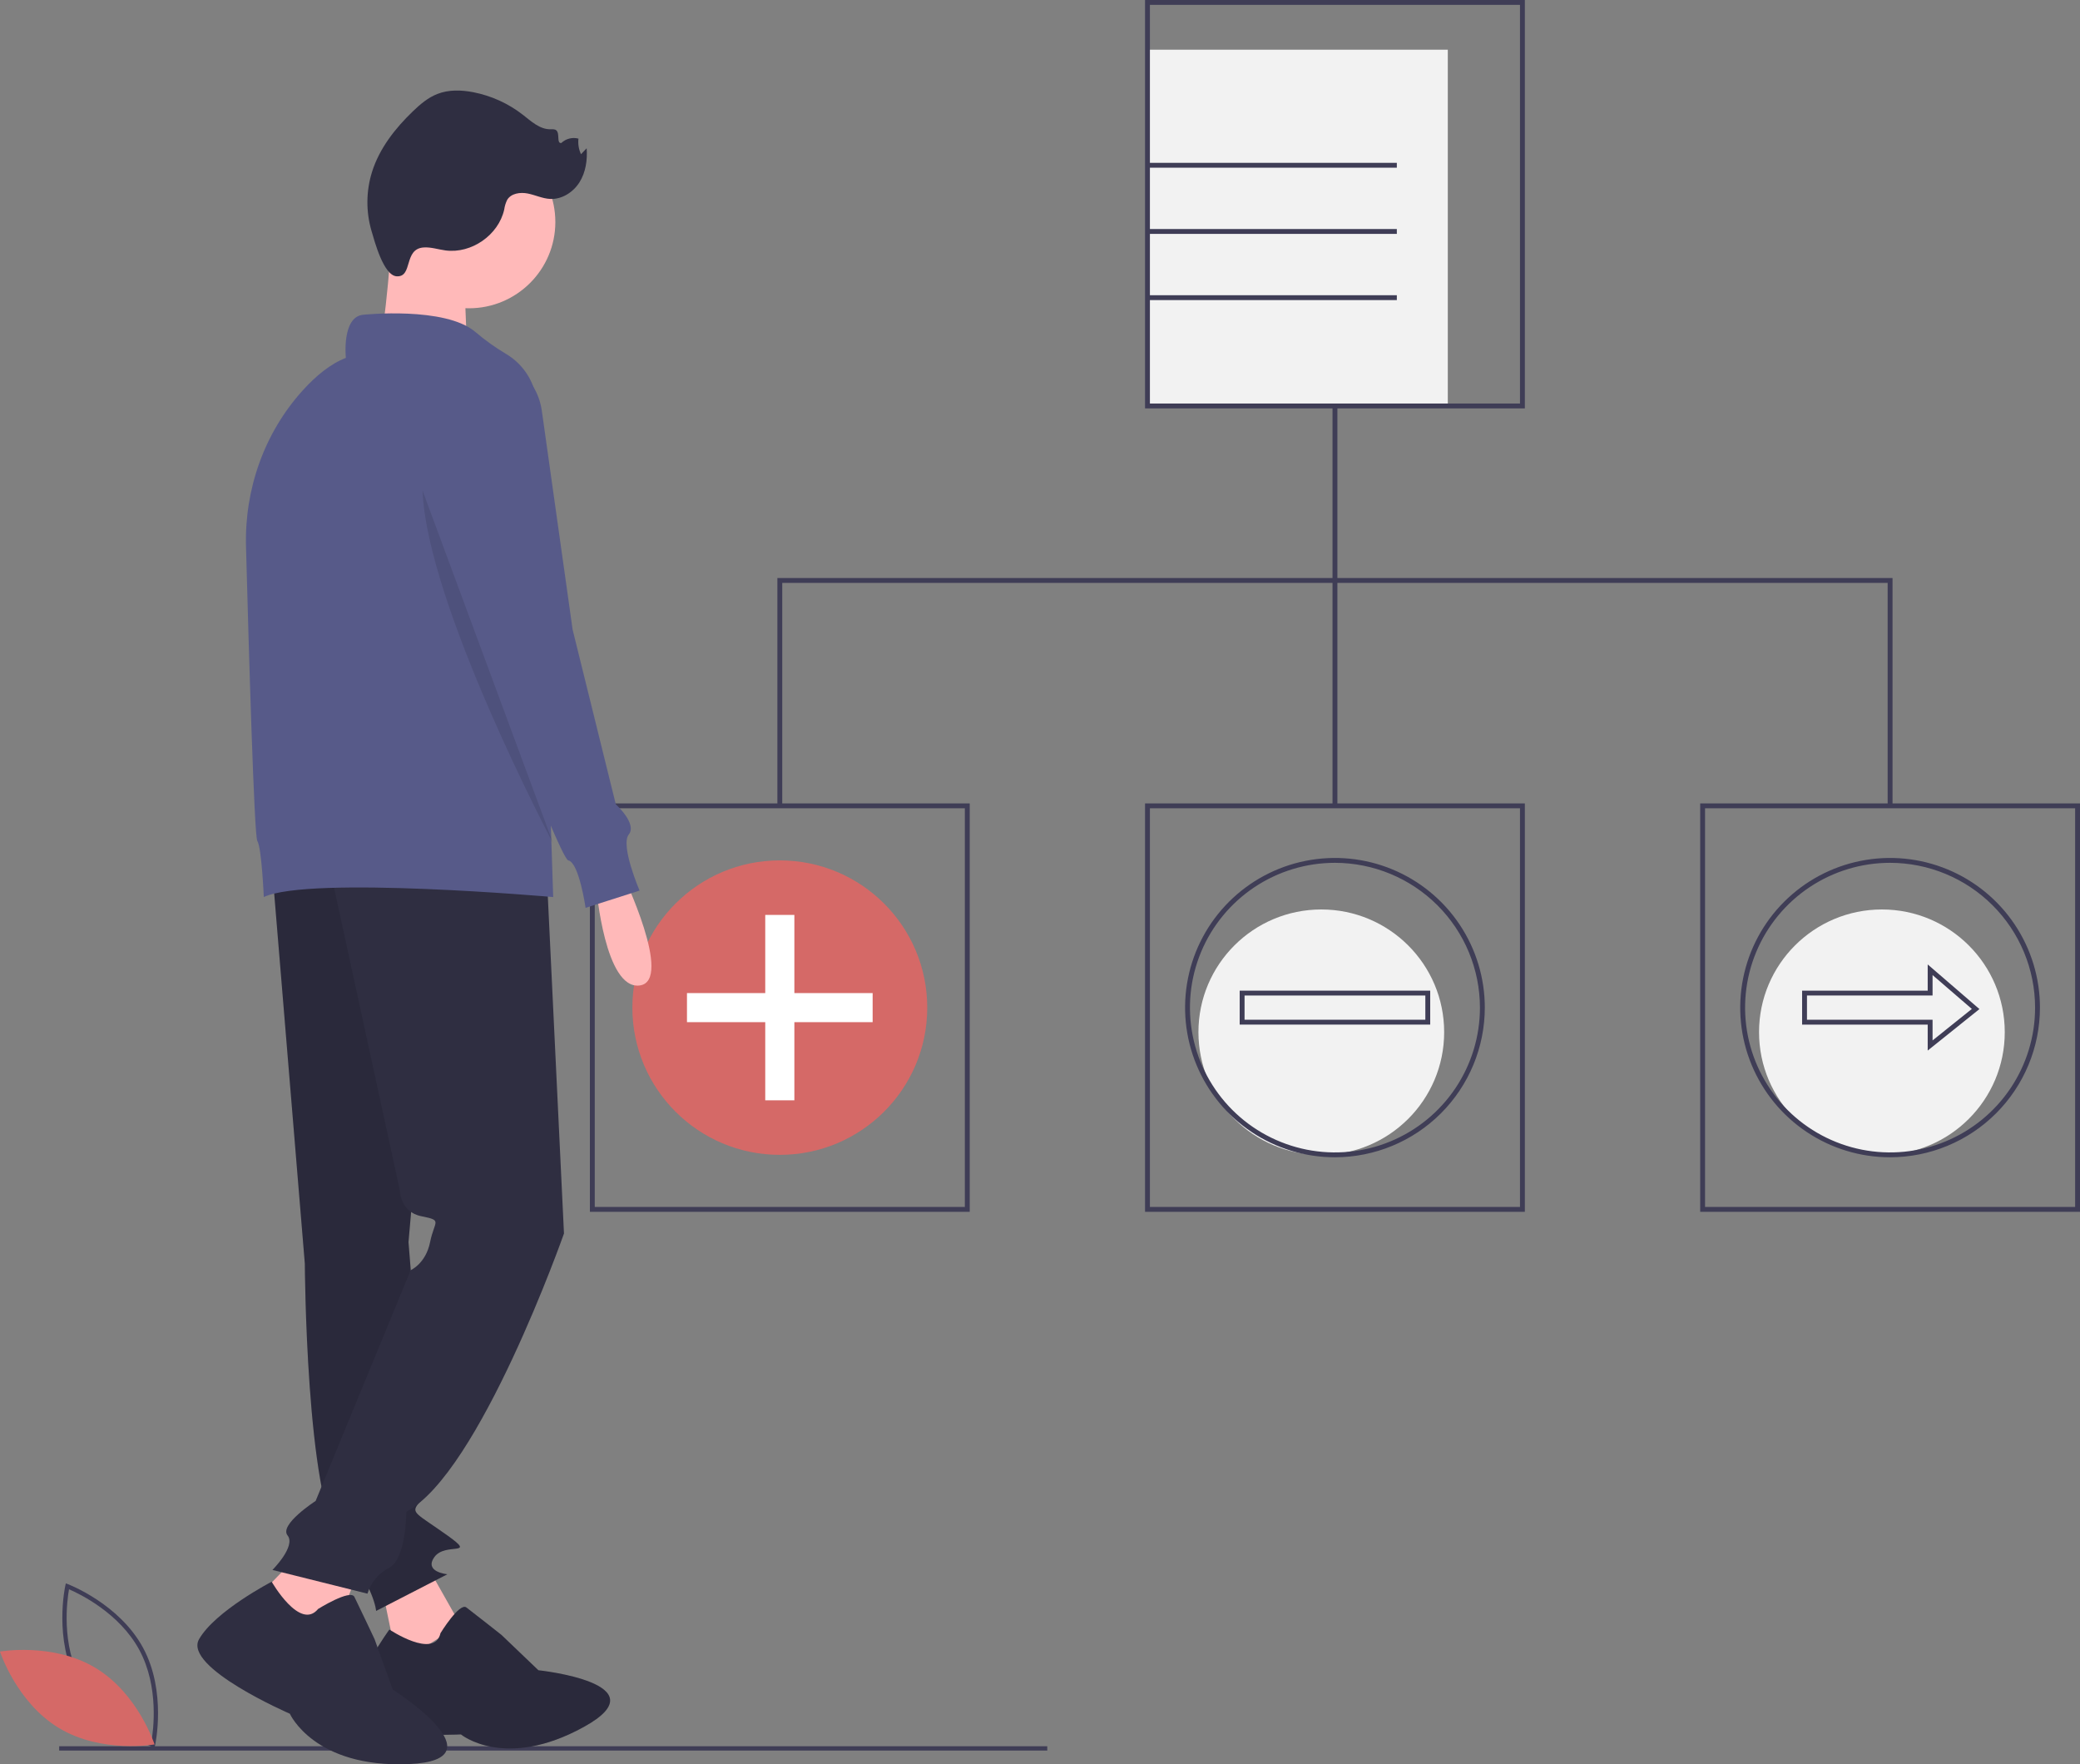 <svg width="270" height="229" viewBox="0 0 270 229" fill="none" xmlns="http://www.w3.org/2000/svg">
<rect x="0" y="0" width="270" height="229" fill="#808080" stroke="none"/>
<g clip-path="url(#clip0)">
<path d="M244.285 149.895C253.093 149.895 260.233 142.765 260.233 133.97C260.233 125.175 253.093 118.045 244.285 118.045C235.477 118.045 228.337 125.175 228.337 133.97C228.337 142.765 235.477 149.895 244.285 149.895Z" fill="#F2F2F2"/>
<path d="M171.515 149.895C180.322 149.895 187.463 142.765 187.463 133.97C187.463 125.175 180.322 118.045 171.515 118.045C162.707 118.045 155.566 125.175 155.566 133.97C155.566 142.765 162.707 149.895 171.515 149.895Z" fill="#F2F2F2"/>
<path d="M187.935 6.45H148.951V52.692H187.935V6.45Z" fill="#F2F2F2"/>
<path d="M197.938 53.008H148.635V0H197.938V53.008ZM149.267 52.376H197.306V0.631H149.267V52.376Z" fill="#3F3D56"/>
<path d="M197.938 157.289H148.635V104.281H197.938V157.289ZM149.267 156.658H197.306V104.912H149.267V156.658Z" fill="#3F3D56"/>
<path d="M125.877 157.289H76.573V104.281H125.877V157.289ZM77.205 156.658H125.244V104.912H77.205V156.658Z" fill="#3F3D56"/>
<path d="M270 157.289H220.697V104.281H270V157.289ZM221.329 156.658H269.368V104.912H221.329V156.658Z" fill="#3F3D56"/>
<path d="M173.603 52.692H172.971V104.597H173.603V52.692Z" fill="#3F3D56"/>
<path d="M245.665 104.597H245.032V75.657H101.541V104.597H100.909V75.026H245.665V104.597Z" fill="#3F3D56"/>
<path d="M181.32 21.135H148.951V21.766H181.32V21.135Z" fill="#3F3D56"/>
<path d="M181.32 29.727H148.951V30.358H181.32V29.727Z" fill="#3F3D56"/>
<path d="M181.32 38.319H148.951V38.95H181.32V38.319Z" fill="#3F3D56"/>
<path d="M135.944 226.656H7.681V227.216H135.944V226.656Z" fill="#3F3D56"/>
<path d="M101.225 149.895C111.794 149.895 120.363 141.339 120.363 130.785C120.363 120.231 111.794 111.675 101.225 111.675C90.655 111.675 82.087 120.231 82.087 130.785C82.087 141.339 90.655 149.895 101.225 149.895Z" fill="#D56967"/>
<path d="M113.275 128.898H103.115V118.752H99.335V128.898H89.175V132.672H99.335V142.817H103.115V132.672H113.275V128.898Z" fill="white"/>
<path d="M173.286 150.211C169.439 150.211 165.678 149.072 162.479 146.937C159.279 144.803 156.786 141.769 155.314 138.219C153.841 134.669 153.456 130.764 154.207 126.995C154.957 123.227 156.81 119.766 159.531 117.049C162.251 114.332 165.718 112.482 169.491 111.732C173.265 110.983 177.176 111.368 180.731 112.838C184.286 114.308 187.324 116.798 189.462 119.992C191.599 123.187 192.74 126.943 192.74 130.785C192.734 135.935 190.683 140.873 187.036 144.515C183.389 148.156 178.444 150.205 173.286 150.211ZM173.286 111.99C169.564 111.99 165.925 113.093 162.83 115.158C159.735 117.223 157.322 120.158 155.898 123.593C154.473 127.027 154.1 130.806 154.827 134.452C155.553 138.098 157.345 141.446 159.978 144.075C162.61 146.703 165.964 148.493 169.615 149.219C173.266 149.944 177.05 149.572 180.489 148.149C183.929 146.726 186.868 144.317 188.936 141.227C191.004 138.136 192.108 134.502 192.108 130.785C192.102 125.802 190.118 121.025 186.589 117.501C183.061 113.978 178.277 111.996 173.286 111.99Z" fill="#3F3D56"/>
<path d="M185.652 132.988H160.921V128.582H185.652L185.652 132.988ZM161.553 132.357H185.02V129.213H161.553V132.357Z" fill="#3F3D56"/>
<path d="M245.348 150.211C241.501 150.211 237.74 149.072 234.54 146.937C231.341 144.803 228.848 141.769 227.375 138.219C225.903 134.67 225.518 130.764 226.268 126.995C227.019 123.227 228.872 119.766 231.592 117.049C234.313 114.332 237.779 112.482 241.553 111.732C245.326 110.983 249.238 111.368 252.793 112.838C256.347 114.308 259.386 116.798 261.523 119.992C263.661 123.187 264.802 126.943 264.802 130.785C264.796 135.935 262.745 140.873 259.098 144.515C255.451 148.156 250.506 150.205 245.348 150.211ZM245.348 111.99C241.626 111.99 237.987 113.093 234.892 115.158C231.796 117.223 229.384 120.158 227.959 123.593C226.535 127.027 226.162 130.806 226.888 134.452C227.614 138.097 229.407 141.446 232.039 144.075C234.672 146.703 238.025 148.493 241.676 149.219C245.327 149.944 249.112 149.572 252.551 148.149C255.99 146.726 258.93 144.317 260.998 141.227C263.066 138.136 264.17 134.502 264.17 130.785C264.164 125.802 262.179 121.025 258.651 117.501C255.122 113.978 250.338 111.996 245.348 111.99Z" fill="#3F3D56"/>
<path d="M250.23 136.359V132.988H233.927V128.582H250.23V125.18L256.947 130.973L250.23 136.359ZM234.56 132.357H250.862V135.042L255.959 130.955L250.862 126.559V129.213H234.56V132.357Z" fill="#3F3D56"/>
<path d="M80.778 113.356C80.778 113.356 87.506 127.352 83.021 127.912C78.536 128.472 77.414 115.315 77.414 115.315L80.778 113.356Z" fill="#FFB9B9"/>
<path d="M55.268 202.932L59.753 210.87L51.624 215.949L49.683 206.577L55.268 202.932Z" fill="#FFB9B9"/>
<path d="M57.184 211.972C57.184 211.972 59.646 207.968 60.537 208.639C61.428 209.309 65.102 212.213 65.102 212.213L69.888 216.79C69.888 216.79 86.056 218.497 75.782 224.154C65.508 229.811 59.831 225.12 59.831 225.12C59.831 225.12 45.441 225.868 45.673 221.859C45.906 217.85 50.546 211.507 50.546 211.507C50.546 211.507 56.395 215.423 57.184 211.972Z" fill="#2F2E41"/>
<path opacity="0.1" d="M57.184 211.972C57.184 211.972 59.646 207.968 60.537 208.639C61.428 209.309 65.102 212.213 65.102 212.213L69.888 216.79C69.888 216.79 86.056 218.497 75.782 224.154C65.508 229.811 59.831 225.12 59.831 225.12C59.831 225.12 45.441 225.868 45.673 221.859C45.906 217.85 50.546 211.507 50.546 211.507C50.546 211.507 56.395 215.423 57.184 211.972Z" fill="black"/>
<path d="M35.365 113.216L39.57 164.022C39.57 164.022 39.71 194.395 44.195 200.273C48.681 206.152 48.821 209.091 48.821 209.091L58.072 204.332C58.072 204.332 54.988 204.052 56.39 202.093C57.791 200.133 61.996 202.093 58.072 199.293C54.147 196.494 53.306 196.403 54.287 195.189C54.892 194.419 55.322 193.527 55.549 192.575L53.026 161.223L57.791 106.637L35.365 113.216Z" fill="#2F2E41"/>
<path opacity="0.1" d="M35.365 113.216L39.57 164.022C39.57 164.022 39.71 194.395 44.195 200.273C48.681 206.152 48.821 209.091 48.821 209.091L58.072 204.332C58.072 204.332 54.988 204.052 56.39 202.093C57.791 200.133 61.996 202.093 58.072 199.293C54.147 196.494 53.306 196.403 54.287 195.189C54.892 194.419 55.322 193.527 55.549 192.575L53.026 161.223L57.791 106.637L35.365 113.216Z" fill="black"/>
<path d="M46.858 202.932L42.934 213.29L31.721 209.091L38.729 201.813L46.858 202.932Z" fill="#FFB9B9"/>
<path d="M41.29 208.837C41.29 208.837 45.48 206.222 46.004 207.268C46.528 208.314 48.623 212.76 48.623 212.76L50.98 219.297C50.98 219.297 65.382 228.449 53.075 228.972C40.767 229.495 37.624 222.435 37.624 222.435C37.624 222.435 23.745 216.421 25.84 212.76C27.935 209.099 35.267 205.302 35.267 205.302C35.267 205.302 38.934 211.714 41.29 208.837Z" fill="#2F2E41"/>
<path d="M70.967 113.355L73.209 160.103C73.209 160.103 62.276 191.175 52.745 196.214C52.745 196.214 52.745 202.373 50.503 203.492C49.834 203.837 49.242 204.312 48.761 204.889C48.279 205.466 47.918 206.133 47.7 206.851L35.365 203.772C35.365 203.772 38.449 200.693 37.327 199.293C36.206 197.894 40.972 194.815 40.972 194.815L53.306 164.862C53.306 164.862 55.268 164.022 55.829 161.223C56.39 158.424 57.511 158.424 54.708 157.864C51.904 157.304 51.904 154.505 51.904 154.505L42.654 111.956L70.967 113.355Z" fill="#2F2E41"/>
<path d="M60.875 40.014C67.068 40.014 72.088 35.001 72.088 28.817C72.088 22.633 67.068 17.62 60.875 17.62C54.682 17.62 49.662 22.633 49.662 28.817C49.662 35.001 54.682 40.014 60.875 40.014Z" fill="#FFB9B9"/>
<path d="M50.923 29.517C50.923 29.517 50.082 43.793 48.961 45.193C47.839 46.593 60.734 46.313 60.734 46.313C60.734 46.313 59.894 34.276 60.734 33.156C61.575 32.036 50.923 29.517 50.923 29.517Z" fill="#FFB9B9"/>
<path d="M47.139 40.854C47.139 40.854 57.791 39.734 61.716 43.094C62.969 44.162 64.313 45.122 65.731 45.962C66.915 46.671 67.901 47.666 68.599 48.856C69.297 50.045 69.685 51.391 69.726 52.77L71.808 116.435C71.808 116.435 40.13 113.635 34.243 116.435C34.243 116.435 33.963 109.996 33.403 109.157C32.994 108.544 32.287 84.129 31.934 70.942C31.735 63.499 34.296 56.199 39.294 50.675C40.993 48.797 42.892 47.222 44.896 46.453C44.896 46.453 44.335 41.134 47.139 40.854Z" fill="#575A89"/>
<path d="M64.239 46.453C65.817 46.867 67.237 47.738 68.321 48.956C69.405 50.174 70.104 51.685 70.331 53.299L74.331 81.724L79.937 104.398C79.937 104.398 82.74 106.917 81.619 108.317C80.498 109.716 83.021 115.595 83.021 115.595L76.013 117.834C76.013 117.834 75.171 111.956 73.77 111.676C72.538 111.43 58.749 74.647 55.425 65.736C54.967 64.507 54.708 63.808 54.708 63.808C54.708 63.808 55.268 45.053 64.239 46.453Z" fill="#575A89"/>
<path opacity="0.1" d="M54.848 63.668L71.808 109.484C71.808 109.484 55.408 78.504 54.848 63.668Z" fill="black"/>
<path d="M55.017 32.117C55.965 32.06 56.891 32.38 57.833 32.505C61.202 32.952 64.707 30.51 65.451 27.199C65.511 26.758 65.642 26.329 65.841 25.931C66.359 25.086 67.54 24.924 68.514 25.119C69.487 25.313 70.41 25.768 71.401 25.82C72.932 25.9 74.402 24.959 75.218 23.663C76.033 22.367 76.264 20.773 76.154 19.246L75.42 20.015C75.122 19.385 75.007 18.684 75.088 17.992C74.699 17.889 74.29 17.887 73.9 17.986C73.51 18.086 73.153 18.284 72.861 18.561C72.214 18.63 72.703 17.363 72.222 16.925C72.021 16.741 71.712 16.776 71.44 16.779C70.063 16.792 68.949 15.741 67.865 14.894C65.985 13.431 63.787 12.43 61.449 11.972C59.894 11.669 58.241 11.62 56.767 12.198C55.556 12.673 54.543 13.537 53.605 14.438C51.298 16.654 49.254 19.258 48.294 22.308C47.513 24.806 47.491 27.479 48.23 29.99C48.617 31.294 49.783 35.759 51.49 35.863C53.635 35.994 52.347 32.276 55.017 32.117Z" fill="#2F2E41"/>
<path d="M20.061 226.846L19.76 226.733C19.694 226.708 13.114 224.191 10.032 218.482C6.949 212.774 8.459 205.901 8.474 205.832L8.545 205.519L8.846 205.632C8.912 205.657 15.492 208.174 18.575 213.883C21.657 219.591 20.148 226.464 20.132 226.533L20.061 226.846ZM10.525 218.217C13.131 223.043 18.331 225.517 19.649 226.082C19.899 224.672 20.685 218.97 18.081 214.148C15.477 209.327 10.276 206.849 8.958 206.283C8.707 207.694 7.922 213.395 10.525 218.217H10.525Z" fill="#3F3D56"/>
<path d="M12.387 216.48C17.927 219.808 20.06 226.418 20.06 226.418C20.06 226.418 13.212 227.633 7.673 224.305C2.133 220.977 0 214.367 0 214.367C0 214.367 6.848 213.152 12.387 216.48Z" fill="#D56967"/>
</g>
<defs>
<clipPath id="clip0">
<rect width="270" height="229" fill="white"/>
</clipPath>
</defs>
</svg>
